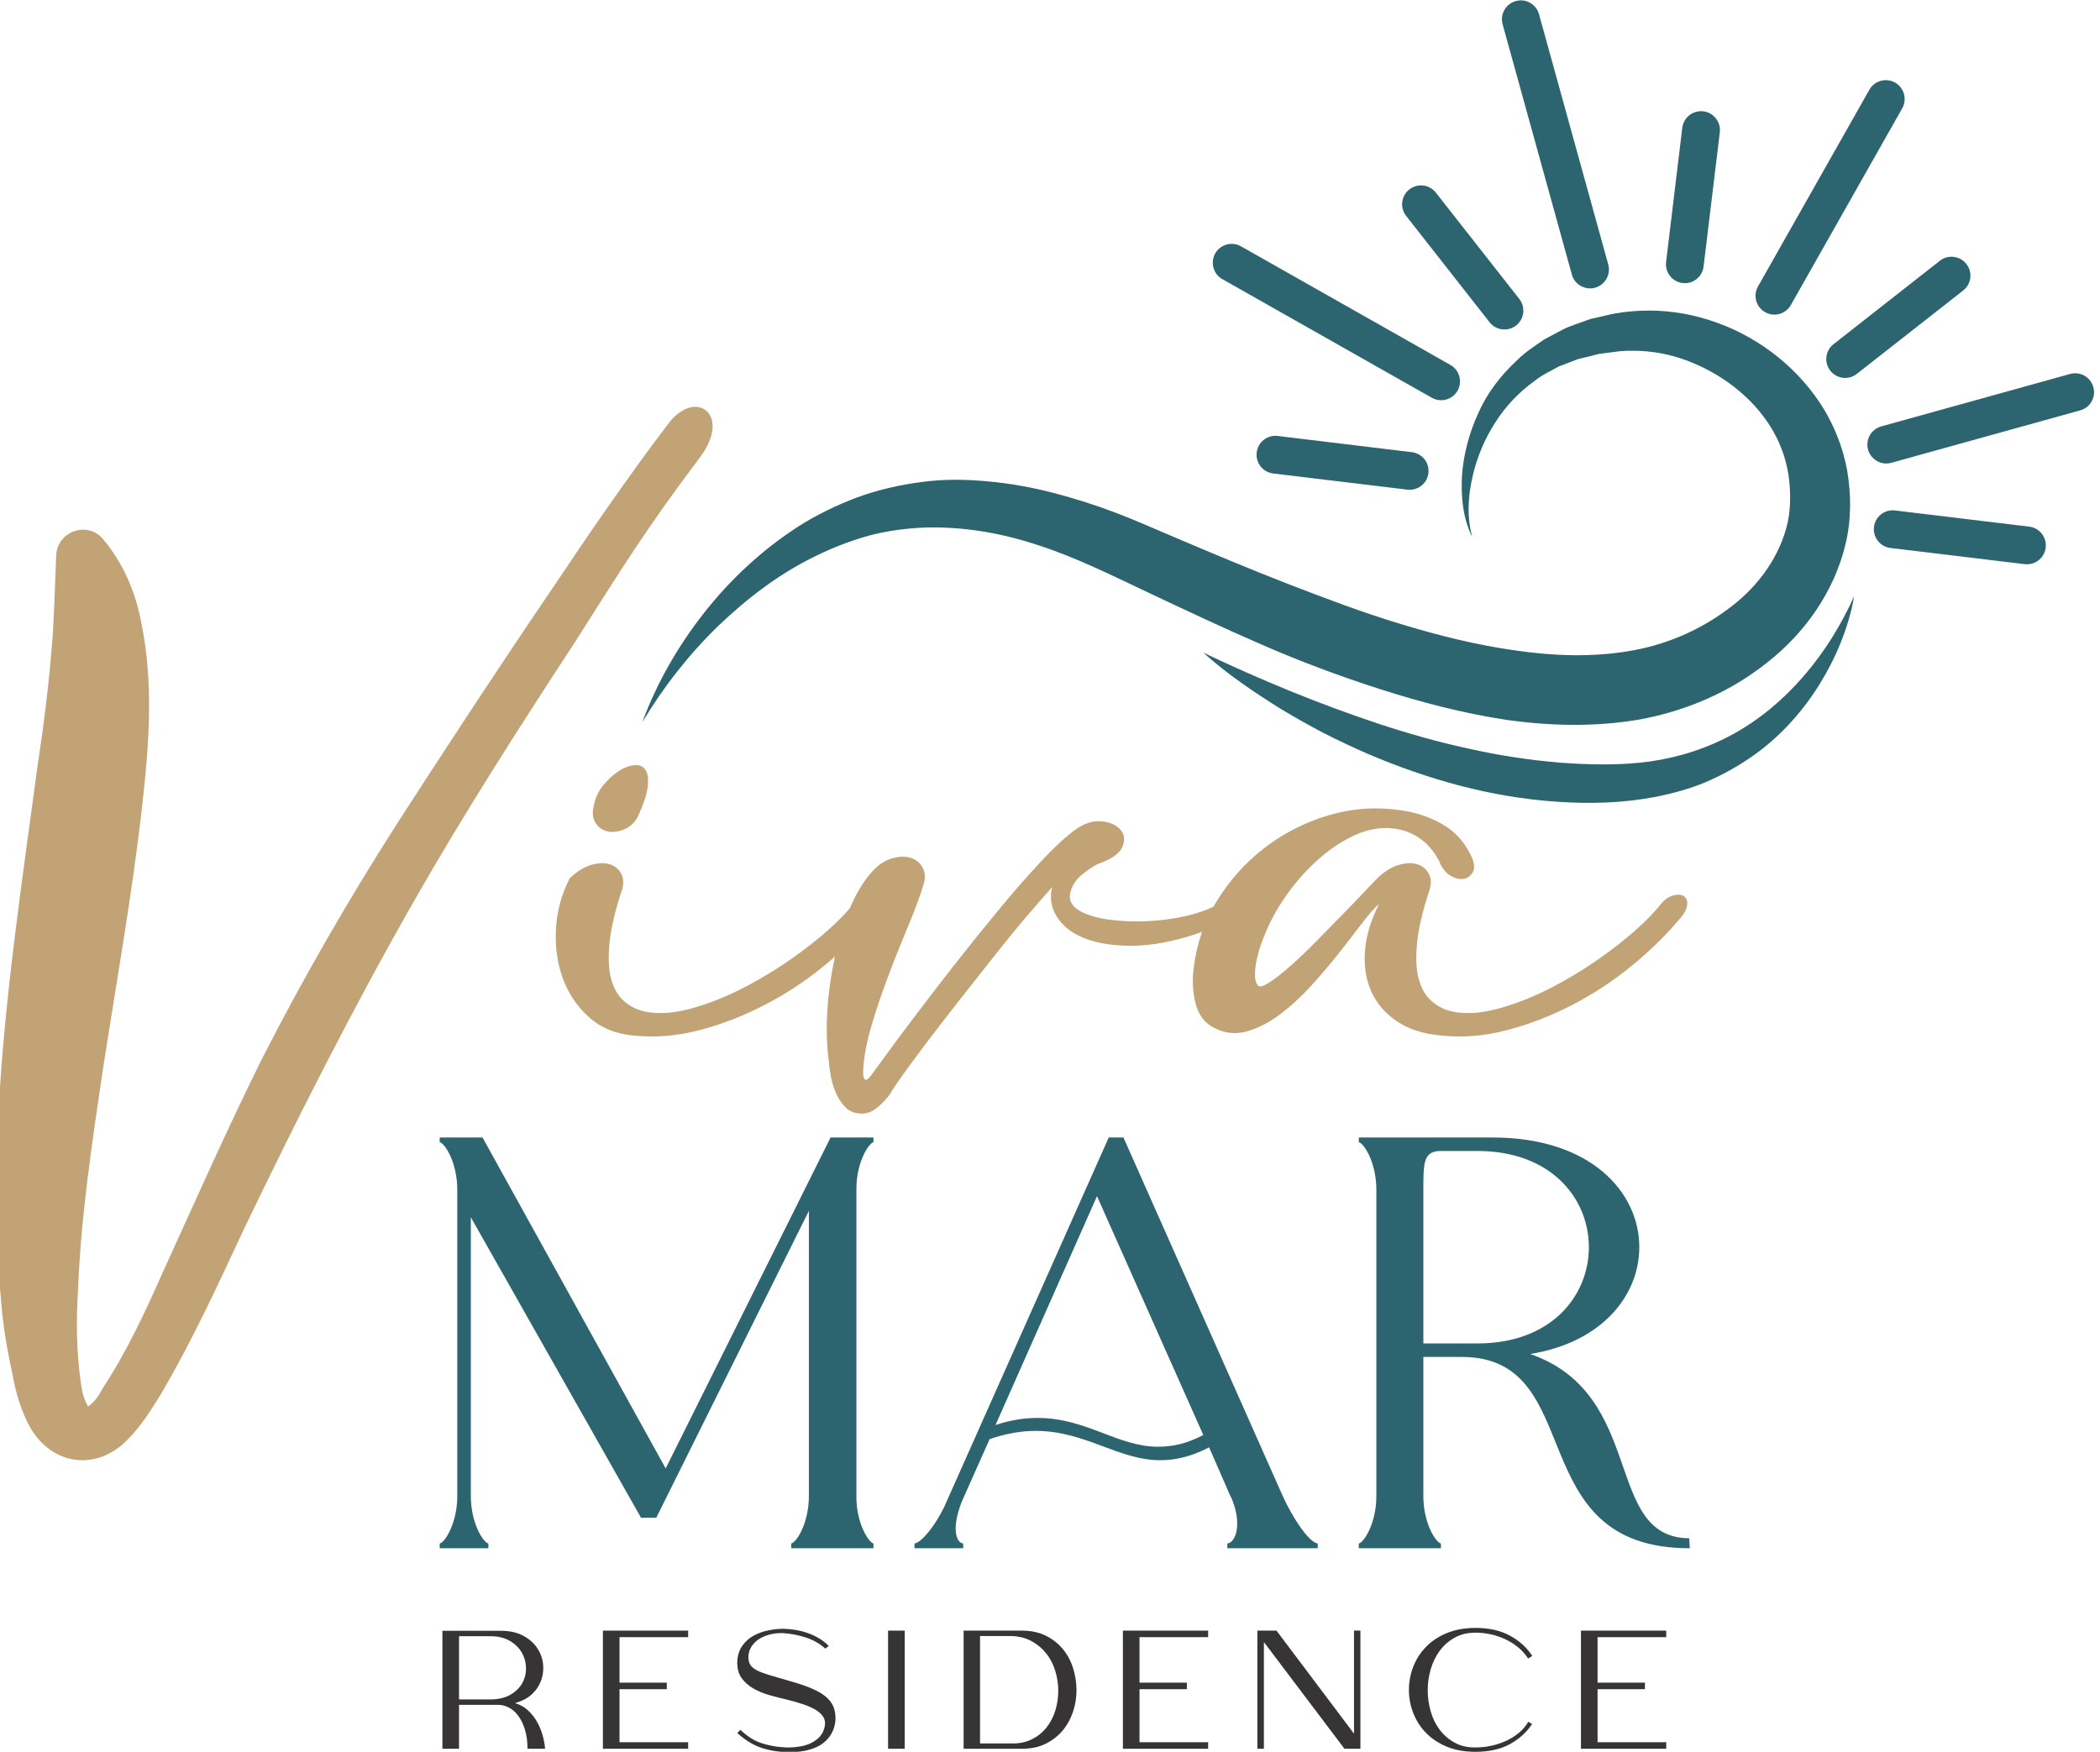 <svg xmlns="http://www.w3.org/2000/svg" xmlns:xlink="http://www.w3.org/1999/xlink" xmlns:xodm="http://www.corel.com/coreldraw/odm/2003" xml:space="preserve" width="350px" height="292px" style="shape-rendering:geometricPrecision; text-rendering:geometricPrecision; image-rendering:optimizeQuality; fill-rule:evenodd; clip-rule:evenodd" viewBox="0 0 350 292.25"> <defs> <style type="text/css"> .fil0 {fill:#373435;fill-rule:nonzero} .fil1 {fill:#C2A376;fill-rule:nonzero} .fil2 {fill:#2C6570;fill-rule:nonzero} </style> </defs> <g id="Camada_x0020_1">  <g id="_3202084172816"> <path class="fil0" d="M81.6 283.52c1.36,0 2.49,-0.26 3.39,-0.78 0.89,-0.52 1.56,-1.18 1.99,-1.96 0.43,-0.79 0.63,-1.63 0.61,-2.53 -0.02,-0.91 -0.25,-1.76 -0.7,-2.54 -0.45,-0.78 -1.11,-1.44 -2,-1.96 -0.89,-0.52 -1.98,-0.78 -3.29,-0.78l-5.18 0 0 10.55 5.18 0zm-7.95 -11.45l9.74 0c1.42,0 2.63,0.25 3.62,0.76 0.98,0.5 1.76,1.15 2.33,1.94 0.57,0.8 0.93,1.67 1.07,2.62 0.14,0.95 0.06,1.88 -0.23,2.77 -0.29,0.9 -0.79,1.7 -1.52,2.41 -0.73,0.71 -1.68,1.22 -2.86,1.54l0.06 0.06c0.74,0.22 1.41,0.59 1.98,1.1 0.58,0.52 1.08,1.12 1.49,1.81 0.41,0.69 0.74,1.44 0.98,2.24 0.24,0.8 0.4,1.61 0.47,2.43l-2.94 0c0,-1.23 -0.14,-2.3 -0.43,-3.21 -0.29,-0.92 -0.66,-1.69 -1.12,-2.3 -0.46,-0.62 -0.98,-1.07 -1.57,-1.37 -0.58,-0.3 -1.18,-0.45 -1.78,-0.45l-6.52 0 0 7.33 -2.77 0 0 -19.68z"></path> <polygon class="fil0" points="114.64,272.04 114.64,273.13 103.19,273.13 103.19,280.72 111.08,280.72 111.08,281.81 103.19,281.81 103.19,290.66 114.64,290.66 114.64,291.75 100.42,291.75 100.42,272.04 "></polygon> <path class="fil0" d="M137.52 275.04c-0.94,-0.84 -2.03,-1.46 -3.28,-1.86 -1.25,-0.41 -2.5,-0.64 -3.75,-0.72l-0.42 0c-0.73,0 -1.42,0.1 -2.07,0.3 -0.66,0.19 -1.23,0.47 -1.73,0.82 -0.49,0.36 -0.88,0.78 -1.16,1.28 -0.28,0.49 -0.42,1.04 -0.42,1.63 0,0.53 0.12,0.96 0.35,1.31 0.23,0.34 0.62,0.64 1.15,0.91 0.53,0.26 1.24,0.52 2.11,0.78 0.88,0.26 1.96,0.58 3.25,0.95 1.42,0.39 2.62,0.79 3.6,1.21 0.98,0.41 1.77,0.86 2.37,1.34 0.59,0.49 1.03,1.03 1.3,1.62 0.27,0.6 0.4,1.3 0.4,2.1 0,0.66 -0.15,1.34 -0.44,2.05 -0.55,1.21 -1.44,2.11 -2.68,2.69 -1.24,0.57 -2.74,0.86 -4.49,0.86 -1.72,0 -3.28,-0.23 -4.69,-0.7 -1.41,-0.46 -2.77,-1.29 -4.08,-2.49l0.51 -0.53c1.16,1.1 2.35,1.85 3.58,2.24 1.23,0.39 2.46,0.62 3.67,0.67 0.13,0.02 0.26,0.03 0.38,0.03l0.4 0c0.66,0 1.31,-0.06 1.96,-0.17 0.66,-0.11 1.26,-0.3 1.82,-0.57 0.56,-0.27 1.05,-0.64 1.46,-1.09 0.41,-0.46 0.68,-1.03 0.81,-1.7 0.11,-0.6 0.03,-1.12 -0.25,-1.57 -0.28,-0.44 -0.71,-0.84 -1.29,-1.19 -0.58,-0.34 -1.29,-0.65 -2.13,-0.93 -0.84,-0.28 -1.76,-0.55 -2.77,-0.79 -0.86,-0.2 -1.78,-0.44 -2.76,-0.71 -0.98,-0.27 -1.88,-0.64 -2.7,-1.11 -0.82,-0.47 -1.49,-1.06 -2,-1.79 -0.51,-0.73 -0.74,-1.65 -0.69,-2.77 0.06,-1.01 0.33,-1.86 0.82,-2.55 0.48,-0.69 1.09,-1.25 1.83,-1.67 0.74,-0.42 1.55,-0.72 2.44,-0.9 0.88,-0.19 1.76,-0.29 2.61,-0.29 0.66,0.02 1.32,0.08 1.98,0.19 0.66,0.1 1.32,0.26 1.97,0.49 0.65,0.22 1.29,0.51 1.9,0.87 0.62,0.35 1.19,0.79 1.71,1.31l-0.58 0.45z"></path> <polygon class="fil0" points="147.99,272.04 150.76,272.04 150.76,291.75 147.99,291.75 "></polygon> <path class="fil0" d="M168.51 272.94l-5.18 0 0 17.92 5.18 0c1.33,0.04 2.48,-0.19 3.46,-0.69 0.98,-0.49 1.8,-1.15 2.45,-1.97 0.65,-0.82 1.14,-1.77 1.47,-2.83 0.32,-1.06 0.49,-2.16 0.49,-3.28 0,-1.12 -0.17,-2.22 -0.49,-3.3 -0.33,-1.08 -0.82,-2.05 -1.48,-2.9 -0.67,-0.85 -1.49,-1.54 -2.47,-2.08 -0.98,-0.55 -2.12,-0.83 -3.43,-0.87zm1.79 -0.9c1.51,0 2.84,0.28 3.98,0.84 1.14,0.56 2.09,1.3 2.86,2.23 0.76,0.92 1.33,1.98 1.7,3.16 0.38,1.19 0.57,2.4 0.58,3.63 0.01,1.23 -0.18,2.44 -0.56,3.61 -0.39,1.18 -0.95,2.23 -1.71,3.15 -0.76,0.92 -1.7,1.67 -2.84,2.24 -1.14,0.57 -2.48,0.85 -4.01,0.85l-9.71 0 0 -19.71 9.71 0z"></path> <polygon class="fil0" points="201.38,272.04 201.38,273.13 189.93,273.13 189.93,280.72 197.83,280.72 197.83,281.81 189.93,281.81 189.93,290.66 201.38,290.66 201.38,291.75 187.16,291.75 187.16,272.04 "></polygon> <polygon class="fil0" points="209.59,272.04 212.78,272.04 225.71,289.23 225.71,272.04 226.78,272.04 226.78,291.75 224.12,291.75 210.68,273.95 210.68,291.75 209.59,291.75 "></polygon> <path class="fil0" d="M246.01 272.38c-1.32,0 -2.48,0.27 -3.48,0.82 -1,0.56 -1.84,1.28 -2.51,2.19 -0.67,0.9 -1.17,1.93 -1.51,3.08 -0.34,1.15 -0.5,2.32 -0.5,3.51 0,1.2 0.16,2.37 0.49,3.51 0.32,1.15 0.82,2.18 1.49,3.07 0.68,0.9 1.51,1.62 2.51,2.17 1,0.55 2.16,0.82 3.49,0.8 0.87,0 1.74,-0.09 2.61,-0.28 0.87,-0.19 1.69,-0.46 2.47,-0.81 0.77,-0.36 1.48,-0.8 2.13,-1.33 0.64,-0.53 1.17,-1.15 1.58,-1.86l0.64 0.36c-0.88,1.36 -2.1,2.48 -3.67,3.35 -1.56,0.86 -3.49,1.3 -5.76,1.3 -1.85,0 -3.47,-0.3 -4.86,-0.88 -1.39,-0.59 -2.55,-1.37 -3.47,-2.34 -0.93,-0.97 -1.62,-2.08 -2.09,-3.32 -0.47,-1.24 -0.7,-2.51 -0.7,-3.79 0,-1.29 0.23,-2.56 0.7,-3.8 0.47,-1.24 1.16,-2.34 2.09,-3.31 0.92,-0.98 2.08,-1.76 3.47,-2.34 1.39,-0.59 3.01,-0.89 4.86,-0.89 2.27,0 4.21,0.44 5.79,1.32 1.59,0.88 2.81,2 3.67,3.36l-0.7 0.42c-0.47,-0.73 -1.04,-1.36 -1.71,-1.9 -0.67,-0.55 -1.39,-0.99 -2.17,-1.35 -0.77,-0.35 -1.58,-0.62 -2.42,-0.8 -0.84,-0.17 -1.65,-0.26 -2.44,-0.26z"></path> <polygon class="fil0" points="277.79,272.04 277.79,273.13 266.34,273.13 266.34,280.72 274.24,280.72 274.24,281.81 266.34,281.81 266.34,290.66 277.79,290.66 277.79,291.75 263.57,291.75 263.57,272.04 "></polygon> <path class="fil1" d="M94.89 146.52c1.18,-1.11 2.35,-1.85 3.52,-2.21 1.18,-0.35 2.21,-0.4 3.09,-0.14 0.88,0.26 1.53,0.78 1.96,1.56 0.42,0.79 0.47,1.7 0.14,2.75 -1.11,3.32 -1.79,6.2 -2.05,8.61 -0.26,2.42 -0.2,4.42 0.19,6.02 0.4,1.6 1.08,2.86 2.06,3.77 0.98,0.92 2.15,1.54 3.52,1.86 2.35,0.52 5.14,0.31 8.37,-0.64 3.23,-0.94 6.5,-2.33 9.79,-4.16 3.3,-1.82 6.42,-3.88 9.35,-6.16 2.94,-2.29 5.29,-4.47 7.05,-6.56 0.65,-0.92 1.37,-1.5 2.16,-1.76 0.78,-0.27 1.42,-0.27 1.9,0 0.49,0.26 0.71,0.76 0.64,1.51 -0.06,0.75 -0.59,1.65 -1.56,2.69 -2.16,2.55 -4.75,5.06 -7.79,7.54 -3.03,2.48 -6.31,4.64 -9.84,6.46 -3.52,1.83 -7.16,3.24 -10.91,4.21 -3.76,0.98 -7.43,1.28 -11.02,0.88 -2.93,-0.26 -5.4,-1.28 -7.39,-3.08 -1.99,-1.79 -3.44,-3.97 -4.36,-6.51 -0.91,-2.55 -1.28,-5.29 -1.12,-8.22 0.16,-2.94 0.93,-5.75 2.3,-8.42z"></path> <path class="fil1" d="M99 133.99c0.26,-1.11 0.77,-2.12 1.52,-3.04 0.75,-0.91 1.57,-1.66 2.45,-2.25 0.88,-0.59 1.74,-0.93 2.59,-1.03 0.85,-0.1 1.48,0.13 1.91,0.69 0.42,0.55 0.57,1.48 0.44,2.79 -0.13,1.3 -0.72,3.07 -1.76,5.28 -0.59,0.98 -1.37,1.65 -2.35,2.01 -0.98,0.36 -1.88,0.44 -2.69,0.24 -0.82,-0.19 -1.47,-0.68 -1.96,-1.46 -0.49,-0.79 -0.54,-1.86 -0.15,-3.23z"></path> <path class="fil1" d="M178.99 138.59c1.56,-1.18 3.08,-1.7 4.55,-1.57 1.47,0.13 2.54,0.61 3.23,1.42 0.68,0.82 0.78,1.78 0.29,2.89 -0.49,1.11 -1.88,2.06 -4.16,2.84 -0.85,0.46 -1.73,1.06 -2.64,1.81 -0.92,0.75 -1.54,1.71 -1.86,2.89 -0.33,1.37 0.27,2.44 1.81,3.23 1.53,0.78 3.54,1.27 6.02,1.47 2.61,0.26 5.4,0.19 8.37,-0.2 2.97,-0.39 5.56,-1.11 7.78,-2.15 1.05,-0.46 1.81,-0.62 2.3,-0.49 0.49,0.13 0.77,0.41 0.84,0.83 0.06,0.42 -0.05,0.88 -0.35,1.37 -0.29,0.49 -0.7,0.83 -1.22,1.03 -3.13,1.5 -6.46,2.59 -9.99,3.28 -3.52,0.68 -6.92,0.73 -10.18,0.14 -3.13,-0.58 -5.45,-1.76 -6.95,-3.52 -1.5,-1.76 -1.99,-3.72 -1.47,-5.87 -1.11,1.24 -2.51,2.85 -4.21,4.84 -1.7,1.99 -3.47,4.16 -5.33,6.51 -1.86,2.35 -3.76,4.75 -5.68,7.2 -1.93,2.45 -3.7,4.75 -5.34,6.9 -1.63,2.15 -3.03,4.05 -4.21,5.68 -1.17,1.63 -1.95,2.8 -2.34,3.52 -0.72,0.91 -1.46,1.67 -2.21,2.25 -0.75,0.59 -1.55,0.89 -2.4,0.89 -1.11,0 -1.99,-0.32 -2.64,-0.93 -0.65,-0.62 -1.19,-1.39 -1.62,-2.3 -0.42,-0.92 -0.73,-1.9 -0.93,-2.94 -0.19,-1.05 -0.32,-2.03 -0.39,-2.94 -0.32,-2.54 -0.39,-5.29 -0.19,-8.22 0.19,-2.94 0.6,-5.83 1.22,-8.67 0.62,-2.84 1.44,-5.51 2.45,-8.02 1.01,-2.52 2.23,-4.59 3.67,-6.22 1.04,-1.18 2.15,-1.94 3.33,-2.3 1.17,-0.36 2.22,-0.41 3.13,-0.15 0.91,0.26 1.6,0.8 2.06,1.62 0.45,0.81 0.52,1.74 0.19,2.79 -0.58,1.96 -1.43,4.26 -2.54,6.9 -1.11,2.64 -2.21,5.38 -3.28,8.22 -1.08,2.84 -2.03,5.63 -2.84,8.37 -0.82,2.74 -1.29,5.22 -1.42,7.44l0 0.64c0,0.29 0.03,0.54 0.1,0.73 0.06,0.2 0.18,0.31 0.34,0.35 0.16,0.03 0.41,-0.15 0.73,-0.54 0.2,-0.26 0.95,-1.29 2.26,-3.09 1.3,-1.79 2.95,-4.01 4.94,-6.65 1.99,-2.65 4.23,-5.55 6.7,-8.72 2.48,-3.16 4.95,-6.23 7.4,-9.2 2.44,-2.97 4.78,-5.64 7,-8.03 2.21,-2.38 4.11,-4.16 5.68,-5.33z"></path> <path class="fil1" d="M229.89 150.83c-0.71,0.58 -1.65,1.63 -2.79,3.13 -1.14,1.5 -2.43,3.17 -3.86,4.99 -1.44,1.83 -3.01,3.67 -4.7,5.53 -1.7,1.86 -3.45,3.46 -5.24,4.8 -1.8,1.34 -3.62,2.27 -5.48,2.79 -1.86,0.52 -3.67,0.33 -5.44,-0.59 -1.56,-0.78 -2.59,-2.12 -3.08,-4.01 -0.49,-1.89 -0.6,-3.85 -0.34,-5.88 0.46,-4.04 1.74,-7.8 3.86,-11.26 2.12,-3.45 4.77,-6.41 7.93,-8.85 3.17,-2.45 6.71,-4.26 10.63,-5.44 3.91,-1.17 7.93,-1.47 12.04,-0.88 2.48,0.33 4.79,1.09 6.95,2.3 2.15,1.21 3.78,2.99 4.89,5.34 0.53,1.11 0.62,1.99 0.3,2.64 -0.33,0.65 -0.84,1.05 -1.52,1.18 -0.68,0.13 -1.44,-0.05 -2.25,-0.54 -0.82,-0.49 -1.45,-1.32 -1.91,-2.5 -0.92,-1.7 -2.06,-2.99 -3.43,-3.87 -1.37,-0.88 -2.84,-1.38 -4.4,-1.51 -2.03,-0.2 -4.08,0.18 -6.17,1.12 -2.09,0.95 -4.08,2.25 -5.97,3.92 -1.9,1.66 -3.62,3.57 -5.19,5.72 -1.57,2.16 -2.81,4.35 -3.72,6.56 -0.2,0.46 -0.44,1.08 -0.74,1.86 -0.29,0.79 -0.53,1.62 -0.73,2.5 -0.2,0.88 -0.31,1.73 -0.34,2.55 -0.04,0.81 0.11,1.45 0.44,1.91 0.26,0.39 0.89,0.26 1.91,-0.4 1.01,-0.65 2.2,-1.58 3.57,-2.79 1.37,-1.2 2.82,-2.59 4.36,-4.16 1.53,-1.56 3,-3.06 4.4,-4.5 1.41,-1.43 2.63,-2.71 3.67,-3.82 1.05,-1.11 1.73,-1.83 2.06,-2.15 1.17,-1.11 2.35,-1.85 3.52,-2.21 1.18,-0.35 2.21,-0.4 3.09,-0.14 0.88,0.26 1.53,0.78 1.95,1.56 0.43,0.79 0.48,1.7 0.15,2.75 -1.11,3.32 -1.79,6.2 -2.05,8.61 -0.26,2.42 -0.2,4.42 0.19,6.02 0.4,1.6 1.08,2.86 2.06,3.77 0.98,0.92 2.15,1.54 3.52,1.86 2.35,0.52 5.14,0.31 8.37,-0.64 3.23,-0.94 6.5,-2.33 9.79,-4.16 3.3,-1.82 6.42,-3.88 9.35,-6.16 2.94,-2.29 5.29,-4.47 7.05,-6.56 0.65,-0.92 1.37,-1.5 2.15,-1.76 0.79,-0.27 1.42,-0.27 1.91,0 0.49,0.26 0.71,0.76 0.64,1.51 -0.06,0.75 -0.59,1.65 -1.56,2.69 -2.16,2.55 -4.75,5.06 -7.79,7.54 -3.03,2.48 -6.31,4.64 -9.84,6.46 -3.52,1.83 -7.16,3.24 -10.91,4.21 -3.76,0.98 -7.43,1.28 -11.02,0.88 -2.94,-0.26 -5.38,-1.06 -7.34,-2.39 -1.96,-1.34 -3.38,-3.01 -4.26,-5 -0.88,-1.99 -1.22,-4.24 -1.03,-6.75 0.2,-2.51 0.98,-5.11 2.35,-7.78z"></path> <path class="fil2" d="M80.34 189.77l30.55 55.21 27.51 -55.21 7.15 0 0 0.78c-0.79,0.2 -2.84,3.33 -2.84,7.74l0 51.78c0.09,4.21 2.05,7.25 2.84,7.44l0 0.79 -13.71 0 0 -0.79c0.88,-0.19 2.94,-3.42 2.94,-7.92l0 -47.58 -25.46 51.2 -2.54 0 -28.39 -50.13 0 46.51c0,4.5 2.05,7.73 2.93,7.92l0 0.79 -8.12 0 0 -0.79c0.88,-0.19 2.93,-3.42 2.93,-7.92l0 -51.11c0,-4.5 -2.05,-7.73 -2.93,-7.93l0 -0.78 7.14 0z"></path> <path class="fil2" d="M165.91 237.74c2.64,-0.88 4.89,-1.18 7.05,-1.18 8.12,0 13.31,4.8 20.07,4.8 2.35,0 4.79,-0.49 7.54,-1.96l-17.73 -39.84 -16.93 38.18zm-13.51 19.77c1.17,-0.19 3.33,-2.83 4.89,-5.97l27.51 -61.77 2.45 0 26.53 59.72c1.67,3.72 4.41,7.83 5.88,8.02l0 0.79 -15.08 0 0 -0.79c1.47,-0.19 2.54,-3.42 0.59,-7.83l0 0.1 -3.63 -8.32c-3.03,1.57 -5.67,2.15 -8.12,2.15 -7.05,0 -12.53,-4.89 -20.76,-4.89 -2.35,0 -4.89,0.39 -7.73,1.37l-4.41 9.89c-1.86,4.21 -1.46,7.34 0,7.53l0 0.79 -8.12 0 0 -0.79z"></path> <path class="fil2" d="M240.21 192.02c-2.93,0 -2.93,1.96 -2.93,6.46l0 25.65 9 0c12.44,0 18.61,-8.03 18.61,-16.06 0,-8.02 -6.17,-16.05 -18.61,-16.05l-6.07 0zm8.62 -2.25c16.35,0 24.47,9.1 24.47,18.3 0,7.93 -6.07,15.86 -18.2,17.82 19.48,6.76 12.13,30.65 26.53,30.74l0.09 1.67c-28.39,0 -16.74,-31.82 -37.98,-31.92l-6.46 0 0 23.21c0,4.5 2.05,7.73 2.93,7.92l0 0.79 -13.7 0 0 -0.79c0.88,-0.19 2.93,-3.42 2.93,-7.92l0 -51.11c0,-4.5 -2.05,-7.73 -2.93,-7.93l0 -0.78 22.32 0z"></path> <path class="fil2" d="M212.98 72.73c-1.75,-0.2 -3.3,1.03 -3.5,2.76 -0.21,1.72 1.02,3.29 2.74,3.5l22.4 2.7c0.13,0.02 0.25,0.02 0.38,0.02 1.57,0 2.93,-1.17 3.12,-2.77 0.21,-1.73 -1.02,-3.29 -2.75,-3.5l-22.39 -2.71z"></path> <path class="fil2" d="M203.75 46.57l34.94 19.79c0.49,0.28 1.03,0.41 1.55,0.41 1.1,0 2.17,-0.57 2.75,-1.6 0.85,-1.51 0.32,-3.43 -1.2,-4.29l-34.94 -19.79c-1.51,-0.85 -3.43,-0.32 -4.29,1.19 -0.85,1.52 -0.32,3.44 1.19,4.29z"></path> <path class="fil2" d="M248.33 53.77c0.62,0.79 1.55,1.2 2.48,1.2 0.68,0 1.37,-0.22 1.94,-0.67 1.37,-1.07 1.61,-3.05 0.54,-4.42l-13.93 -17.75c-1.07,-1.36 -3.05,-1.6 -4.42,-0.53 -1.37,1.08 -1.61,3.06 -0.53,4.42l13.92 17.75z"></path> <path class="fil2" d="M262.05 45.8c0.38,1.4 1.65,2.31 3.03,2.31 0.28,0 0.56,-0.03 0.84,-0.11 1.68,-0.46 2.66,-2.2 2.2,-3.88l-11.55 -41.75c-0.46,-1.67 -2.19,-2.66 -3.87,-2.19 -1.68,0.46 -2.66,2.2 -2.2,3.87l11.55 41.75z"></path> <path class="fil2" d="M280.52 47.22c0.13,0.01 0.26,0.02 0.38,0.02 1.57,0 2.93,-1.17 3.12,-2.77l2.71 -22.39c0.21,-1.73 -1.03,-3.3 -2.75,-3.51 -1.74,-0.2 -3.3,1.03 -3.51,2.75l-2.7 22.39c-0.21,1.73 1.02,3.3 2.75,3.51z"></path> <path class="fil2" d="M294.29 52.08c0.49,0.28 1.02,0.41 1.55,0.41 1.1,0 2.16,-0.58 2.74,-1.6l18.58 -32.82c0.85,-1.51 0.32,-3.43 -1.19,-4.29 -1.51,-0.85 -3.44,-0.32 -4.29,1.19l-18.58 32.82c-0.86,1.51 -0.33,3.43 1.19,4.29z"></path> <path class="fil2" d="M327.86 44.04c-1.07,-1.37 -3.05,-1.61 -4.42,-0.54l-17.74 13.92c-1.37,1.08 -1.61,3.06 -0.54,4.43 0.63,0.79 1.55,1.2 2.48,1.2 0.68,0 1.37,-0.22 1.94,-0.67l17.75 -13.92c1.37,-1.08 1.61,-3.05 0.53,-4.42z"></path> <path class="fil2" d="M349.04 64.59c-0.46,-1.68 -2.19,-2.67 -3.88,-2.2l-31.51 8.75c-1.67,0.47 -2.65,2.2 -2.19,3.88 0.39,1.39 1.66,2.31 3.04,2.31 0.27,0 0.56,-0.04 0.84,-0.12l31.51 -8.75c1.68,-0.46 2.66,-2.2 2.19,-3.87z"></path> <path class="fil2" d="M338.34 87.86l-22.39 -2.7c-1.75,-0.21 -3.3,1.03 -3.5,2.75 -0.21,1.73 1.02,3.3 2.75,3.51l22.39 2.7c0.12,0.01 0.25,0.02 0.38,0.02 1.57,0 2.93,-1.17 3.12,-2.77 0.21,-1.73 -1.02,-3.3 -2.75,-3.51z"></path> <path class="fil2" d="M230.15 115c6.76,2.16 13.7,3.99 20.95,5.09 7.24,1.02 14.83,1.24 22.37,-0.08 7.69,-1.43 15.01,-4.56 21.16,-9.48 6.16,-4.8 11.19,-11.74 13.09,-19.84 0.97,-4.04 0.93,-8.23 0.25,-12.24 -0.75,-4.04 -2.32,-7.89 -4.54,-11.24 -4.47,-6.68 -11.11,-11.48 -18.46,-13.81 -3.67,-1.18 -7.55,-1.72 -11.39,-1.56 -1.91,0.09 -3.87,0.29 -5.67,0.75l-2.73 0.62 -2.66 0.95 -1.32 0.5c-0.43,0.19 -0.84,0.42 -1.26,0.64l-2.49 1.32c-1.55,1.09 -3.14,2.08 -4.47,3.42 -2.75,2.52 -5.06,5.52 -6.53,8.86 -1.52,3.32 -2.46,6.84 -2.72,10.39 -0.2,3.53 0.13,7.19 1.71,10.3 -0.93,-3.34 -0.71,-6.8 0.04,-10.05 0.73,-3.26 2.04,-6.34 3.81,-9.08 1.74,-2.74 4,-5.09 6.56,-6.92 1.23,-1 2.69,-1.65 4.04,-2.41l2.2 -0.84c0.36,-0.14 0.72,-0.29 1.09,-0.41l1.15 -0.27 2.27 -0.57 2.35 -0.3c1.57,-0.26 3.08,-0.25 4.6,-0.19 3.04,0.15 6.05,0.86 8.84,2.06 5.57,2.35 10.44,6.37 13.29,11.4 1.42,2.51 2.29,5.23 2.61,7.99 0.3,2.77 0.26,5.61 -0.51,8.25 -1.5,5.29 -5.08,10.08 -9.91,13.52 -4.75,3.53 -10.48,5.92 -16.34,6.86 -6.05,1.01 -12.4,0.83 -18.78,-0.1 -6.37,-0.87 -12.83,-2.47 -19.2,-4.41 -6.39,-1.92 -12.68,-4.32 -19,-6.76 -6.31,-2.45 -12.61,-5.11 -18.94,-7.8 -3.17,-1.34 -6.29,-2.74 -9.68,-4.03 -3.35,-1.28 -6.81,-2.37 -10.33,-3.29 -3.52,-0.92 -7.16,-1.58 -10.84,-1.92 -3.67,-0.35 -7.42,-0.42 -11.13,0.09 -3.69,0.47 -7.34,1.31 -10.82,2.58 -3.46,1.32 -6.78,2.92 -9.83,4.87 -6.09,3.94 -11.36,8.87 -15.71,14.42 -4.35,5.55 -7.87,11.68 -10.26,18.18 3.55,-5.93 7.81,-11.33 12.65,-16.03 4.86,-4.67 10.24,-8.74 16.14,-11.61 2.94,-1.46 5.95,-2.61 9.03,-3.47 3.09,-0.81 6.25,-1.23 9.41,-1.34 6.32,-0.18 12.67,0.91 18.83,2.96 6.22,2.01 12.03,4.92 18.35,7.9 6.24,2.95 12.52,5.91 18.94,8.69 6.41,2.8 13.02,5.27 19.79,7.44z"></path> <path class="fil2" d="M289.16 122.36c-4.36,2.42 -9.12,3.97 -14.02,4.67 -4.87,0.68 -10.07,0.58 -15.12,0.2 -5.09,-0.43 -10.17,-1.2 -15.2,-2.34 -5.04,-1.08 -10.03,-2.5 -14.98,-4.13 -9.89,-3.29 -19.63,-7.29 -29.27,-11.88 3.99,3.59 8.45,6.6 13.01,9.44 2.31,1.38 4.65,2.71 7.04,3.96 2.41,1.22 4.85,2.38 7.33,3.46 9.93,4.25 20.57,7.28 31.59,8.01 5.51,0.39 11,0.25 16.61,-0.83 2.77,-0.57 5.52,-1.3 8.14,-2.4 2.61,-1.11 5.11,-2.47 7.44,-4.06 4.68,-3.15 8.51,-7.37 11.45,-11.99 2.9,-4.64 5.04,-9.72 5.96,-15 -4.35,9.68 -11.26,18.02 -19.98,22.89z"></path> <path class="fil1" d="M111.26 70.77c-6.69,8.83 -12.98,17.99 -19.08,27.12 -8.85,13.01 -17.5,26.19 -26.12,39.55 -8.13,12.74 -15.67,25.79 -22.58,39.34 -5.81,11.72 -11.04,23.58 -16.46,35.45 -2.99,6.72 -6.01,13.25 -10.01,19.33 -0.62,1.2 -1.25,2.21 -2.47,3.1 -0.7,-1.24 -1.03,-2.51 -1.18,-3.81 -0.77,-5.17 -0.82,-10.61 -0.48,-15.9 0.49,-12.25 2.32,-24.28 4.13,-36.5 2.28,-14.71 4.93,-29.46 6.61,-44.48 1.12,-10.07 1.86,-20.1 -0.22,-30.19 -0.91,-4.77 -2.71,-9.08 -5.58,-12.88 -0.27,-0.35 -0.55,-0.68 -0.83,-1.01 -2.61,-3.05 -7.63,-1.21 -7.77,2.81 -0.21,5.9 -0.49,12.97 -0.66,14.26 -0.52,7 -1.41,14.05 -2.49,21.12 -2.54,19.05 -5.45,38.15 -6.47,57.41 -0.8,11.16 -0.47,22.38 0.62,33.71 0.38,3.33 0.94,6.65 1.69,9.94 0.54,3.13 1.47,6.4 3.1,9.22 3.7,6.15 10.93,7.03 15.99,1.95 2.36,-2.33 4.11,-5.16 5.85,-7.98 5.03,-8.64 9.26,-17.75 13.49,-26.86 8.96,-18.66 18.32,-37.17 28.5,-55.02 8.46,-14.84 17.56,-29.01 26.84,-43.2 7.97,-12.53 11.97,-19.07 20.95,-30.97 5.38,-7.18 -0.81,-11.65 -5.37,-5.51z"></path> </g> </g> </svg>
